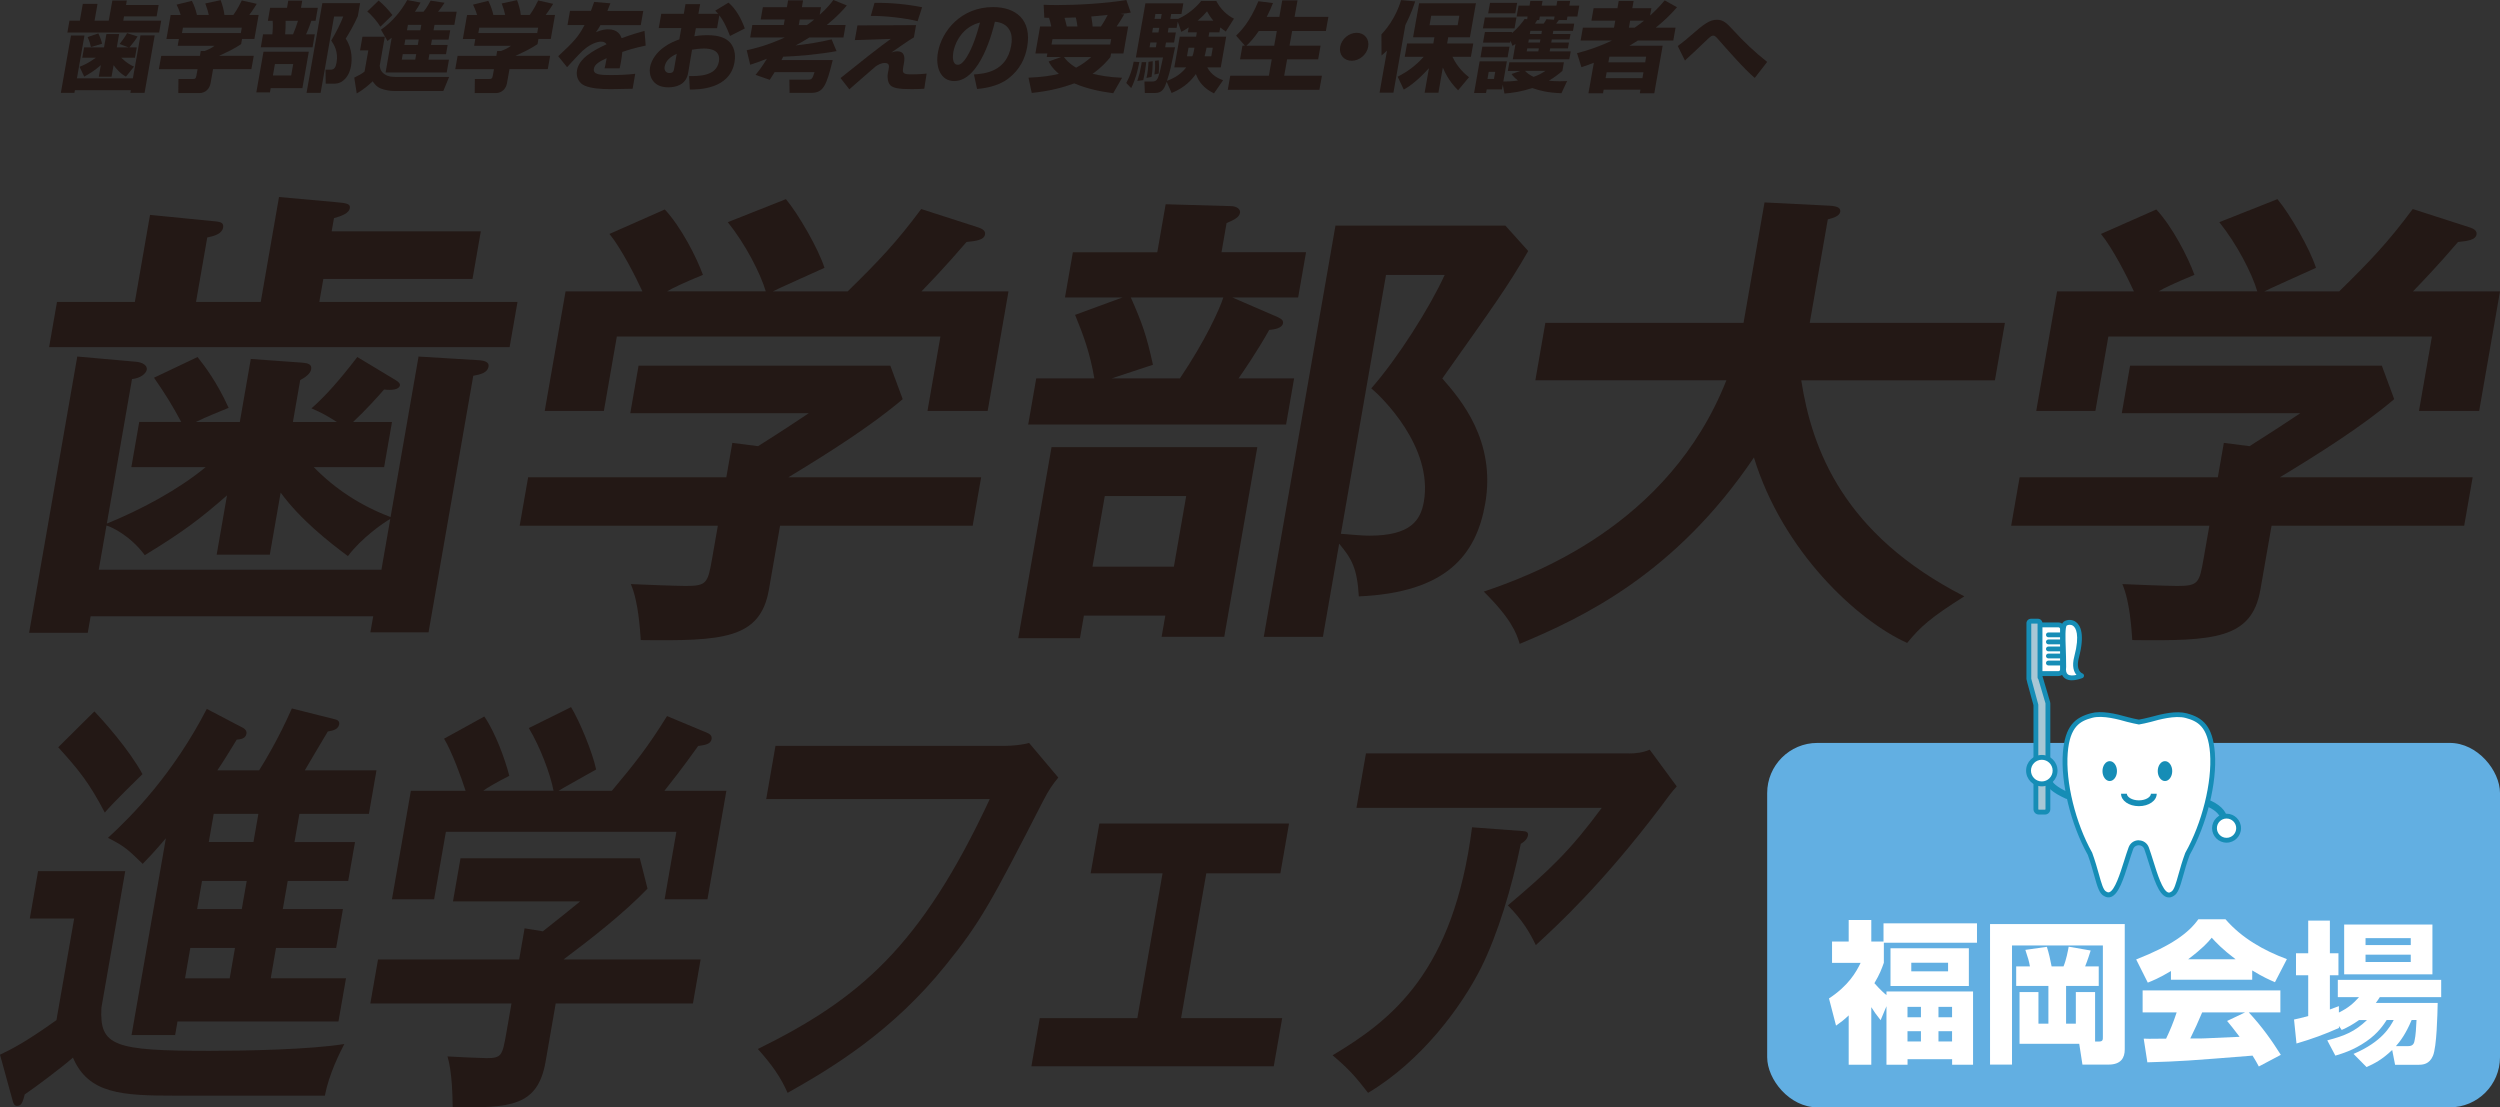 <?xml version="1.0" encoding="UTF-8"?><svg xmlns="http://www.w3.org/2000/svg" viewBox="0 0 507.59 224.83"><rect x="0" y="0" width="507.59" height="224.83" fill="#333333" stroke="none"/><defs><style>.cls-1{fill:#231815;}.cls-1,.cls-2,.cls-3,.cls-4,.cls-5{stroke-width:0px;}.cls-2{fill:#a8c7d5;}.cls-3{fill:#168db6;}.cls-4{fill:#62afe2;}.cls-5{fill:#fff;}</style></defs><g id="_レイヤー_2"><g id="_レイヤー_1-2"><path class="cls-1" d="M63.72,94.85c4.26,4.4,9.52,7.84,15.58,10.13l5.68-32.59,12.49.76c.91.1,1.88.38,1.73,1.24-.23,1.34-1.62,1.62-3.11,1.91l-9.08,52.08h-11.81l.57-3.25H18.4l-.58,3.35H5.91l9.78-56.09,11.83,1.05c1.42.1,2.43.76,2.28,1.62-.13.76-1.22,1.72-3,1.91l-5.11,29.34c7.07-2.87,14.66-6.98,20.07-11.47h-15.09l1.6-9.17h8.52c-1.78-3.34-3.14-5.54-5.52-8.98l8.84-4.2c1.43,1.82,3.94,5.07,6.31,10.32-2.54,1.05-4.3,1.72-6.66,2.87h8.93l2.23-12.8,10.54.76c1.01.1,1.9.29,1.72,1.34-.17.96-1.33,1.72-2.23,2.2l-1.48,8.5h8.93c-1.94-1.24-3.16-1.91-5.16-2.77,2.91-2.58,5.47-5.45,9.31-10.42l7.62,4.59c.65.38,1.1.76,1.03,1.15-.15.86-1.52,1.05-3.23.86-1.04,1.24-3.83,4.3-6.28,6.59h7.9l-1.6,9.17h-14.27ZM97.62,46.98l-1.68,9.65h-30.29l-.82,4.68h40.24l-1.6,9.17H9.97l1.6-9.17h15.81l3.08-17.68,13.52,1.34c.81.1,1.49.29,1.32,1.24-.22,1.24-1.74,1.72-3.22,2.01l-2.28,13.09h13.14l3.71-21.31,11.62,1.05c2.02.19,2.93.29,2.76,1.24s-1.5,1.53-3.22,2.01l-.47,2.67h30.29ZM54.77,112.62h-10.78l2.1-12.04c-5.45,4.78-9,7.45-16.69,12.14-2.91-3.92-6.7-5.73-7.78-6.02l-1.57,8.98h57.39l1.8-10.32c-1.36.76-5.8,3.82-8.6,7.55-4-2.96-9.77-7.55-13.66-12.9l-2.2,12.61h-.01Z"/><path class="cls-1" d="M199.21,96.9l-1.72,9.84h-39.11l-2.27,13c-1.75,10.03-9.41,10.42-26.01,10.22-.15-2.1-.48-7.84-2.02-11.37,1.73.1,9.58.38,11.12.38,4.31,0,4.51-.57,5.38-5.54l1.17-6.69h-40.24l1.72-9.84h40.24l1.22-6.98,5.22.67c3.81-2.39,8.32-5.35,10.3-6.69h-36.24l1.68-9.65h51.12l2.51,6.79c-6.39,5.45-15.16,10.99-23.2,15.86h39.13ZM155.48,59.16c-1.1-3.73-4.17-9.65-7.71-14.05l11.8-4.68c2.55,3.06,6.57,10.03,7.83,13.95-1.23.57-10.02,4.49-10.48,4.78h15.19c6.44-6.31,9.96-10.03,14.93-16.72l11.57,3.73c.58.19,1.54.57,1.39,1.43-.2,1.15-1.88,1.34-3.76,1.53-4.51,5.26-7.51,8.31-9.14,10.03h17.66l-4.23,24.27h-12.22l2.63-15.1h-65.7l-2.63,15.1h-12.01l4.23-24.27h15.6c-1.26-2.77-4.32-8.79-6.69-11.66l11.24-4.97c3.29,3.53,6.43,9.65,7.74,13.28-3.98,1.62-6.34,2.77-7.26,3.34h20.02,0Z"/><path class="cls-1" d="M248.58,129.29h-12.73l.75-4.3h-16.53l-.8,4.59h-12.53l6.76-38.8h41.78l-6.71,38.51h.01ZM265.17,51.23l-1.6,9.17h-13.35l9.26,4.01c.86.38,1.1.77,1.01,1.24-.17.96-1.65,1.24-2.8,1.34-2.39,4.3-5.42,8.7-6.23,9.84h11.29l-1.63,9.37h-52.36l1.63-9.37h11.8c-.86-5.06-2.18-8.7-3.91-12.9l9.65-3.54h-11.7l1.6-9.17h17.14l1.7-9.75,13.28.38c1.03,0,1.95.57,1.82,1.34-.17.96-1.17,1.43-2.73,2.1l-1.03,5.92h17.15v.02ZM224.31,100.72l-2.5,14.33h16.53l2.5-14.33h-16.53ZM229.6,60.4c2.28,5.16,3.18,7.64,4.49,13.66l-8.39,2.77h13.86c5.11-7.55,8.11-14.14,8.82-16.44h-18.79.01ZM310.29,50.94c-4.12,7.17-6.83,10.89-17.45,25.9,3.68,4.21,10.94,12.61,8.71,25.42-1.82,10.42-7.87,18.06-25.66,18.83-.33-5.73-1.44-7.65-3.99-10.7l-3.3,18.92h-12.01l14.56-83.51h34.49l4.64,5.16h.01ZM281.41,55.82l-9.16,52.56c2.33.19,4.45.38,5.78.38,8.42,0,10.4-3.15,11.06-6.88,1.95-11.18-8.69-21.4-10.67-23.03,5.38-6.12,11.9-16.44,14.9-23.03h-11.91,0Z"/><path class="cls-1" d="M311.73,77.22l2.03-11.66h40.24l4.26-24.46,13.33.67c1.52.1,2.18.48,2.04,1.24-.15.86-1.35,1.24-2.52,1.53l-3.67,21.02h39.63l-2.03,11.66h-39.32c2.17,14.05,8.6,31.34,33.11,43.86-6.81,4.3-8.87,6.12-11.61,9.46-10.18-4.59-25.29-18.63-31.11-37.65-15.92,23.6-34.72,32.49-47.56,37.84-.64-2.2-1.77-5.16-7.29-10.61,9.17-3.15,37.49-13.09,49.26-42.91h-38.81.02Z"/><path class="cls-1" d="M502.04,96.9l-1.72,9.84h-39.11l-2.27,13c-1.75,10.03-9.41,10.42-26.01,10.22-.15-2.1-.48-7.84-2.02-11.37,1.73.1,9.58.38,11.12.38,4.31,0,4.51-.57,5.38-5.54l1.17-6.69h-40.24l1.72-9.84h40.24l1.22-6.98,5.22.67c3.8-2.39,8.32-5.35,10.3-6.69h-36.24l1.68-9.65h51.12l2.51,6.79c-6.39,5.45-15.16,10.99-23.2,15.86h39.13ZM458.31,59.16c-1.1-3.73-4.17-9.65-7.71-14.05l11.8-4.68c2.55,3.06,6.57,10.03,7.83,13.95-1.23.57-10.02,4.49-10.48,4.78h15.19c6.44-6.31,9.96-10.03,14.93-16.72l11.57,3.73c.58.19,1.54.57,1.39,1.43-.2,1.15-1.88,1.34-3.76,1.53-4.51,5.26-7.51,8.31-9.14,10.03h17.66l-4.23,24.27h-12.22l2.63-15.1h-65.7l-2.63,15.1h-12.01l4.23-24.27h15.6c-1.26-2.77-4.32-8.79-6.69-11.66l11.24-4.97c3.28,3.53,6.43,9.65,7.74,13.28-3.98,1.62-6.34,2.77-7.26,3.34h20.02Z"/><path class="cls-1" d="M25.43,176.86l-4.84,27.74c-.41,7.8,2.5,8.76,22.02,8.76,7.02,0,20.52-.26,27.3-1.39-.89,1.73-3.11,6.07-3.95,10.49h-30.27c-10.97,0-17.71-.35-20.88-7.72-2.5,2.17-7.71,6.07-9.78,7.46-.42,1.56-.63,2.34-1.58,2.34-.58,0-.77-.61-.9-1.13l-2.55-9.27c2.39-1.13,5.28-2.6,11.46-7.02l3.6-20.63H6.05l1.68-9.62h17.7ZM19.16,144.44c1.67,1.73,7.06,7.72,9.77,12.74-.44.43-5.9,5.72-7.65,7.8-3.18-6.07-5.29-8.67-9.46-13.26l7.34-7.28h0ZM59.8,170.97h12.28l-1.38,7.89h-12.28l-1,5.72h12.21l-1.38,7.89h-12.21l-1.07,6.16h15.28l-1.53,8.76h-32.68l-.48,2.77h-8.85l6.97-39.96c-2.75,3.21-3.46,3.9-4.71,5.2-2.94-2.86-3.62-3.55-7.05-5.29,5.04-4.6,13.24-13,20.07-26.18l7.44,3.9c.26.17.71.52.61,1.13-.14.78-.71,1.13-1.97,1.21-1.43,2.34-2.76,4.51-3.94,6.24h8.48c1-1.56,3.99-6.5,6.65-12.57l8.62,2.17c.5.09,1.11.35.99,1.04-.18,1.04-1.25,1.3-2.31,1.47-.71,1.13-3.94,6.67-4.67,7.89h14.55l-1.54,8.84h-14.11l-1,5.72h0ZM47.71,192.47h-9.07l-1.07,6.16h9.07l1.07-6.16ZM50.09,178.86h-9.07l-1,5.72h9.07l1-5.72ZM52.46,165.24h-9.07l-1,5.72h9.07l1-5.72Z"/><path class="cls-1" d="M142.25,194.81l-1.56,8.93h-27.86l-2.05,11.79c-1.59,9.1-7.06,9.45-18.87,9.28-.03-1.91-.08-7.11-1.05-10.32,1.23.09,6.81.35,7.91.35,3.07,0,3.23-.52,4.02-5.03l1.06-6.07h-28.66l1.56-8.93h28.66l1.1-6.33,3.7.61c2.79-2.17,6.11-4.86,7.57-6.07h-25.81l1.53-8.76h36.41l1.56,6.16c-4.74,4.94-11.17,9.97-17.06,14.39h27.86-.02ZM112.39,160.56c-.65-3.38-2.64-8.76-5.02-12.74l8.57-4.25c1.71,2.77,4.34,9.1,5.1,12.66-.89.52-7.29,4.07-7.63,4.33h10.82c4.8-5.72,7.44-9.1,11.2-15.17l8.11,3.38c.41.17,1.08.52.94,1.3-.18,1.04-1.38,1.21-2.73,1.39-3.39,4.77-5.63,7.54-6.85,9.1h12.58l-3.84,22.02h-8.7l2.39-13.7h-46.8l-2.39,13.7h-8.56l3.84-22.02h11.11c-.8-2.51-2.78-7.98-4.37-10.58l8.17-4.51c2.22,3.21,4.25,8.76,5.07,12.05-2.89,1.47-4.61,2.51-5.28,3.03h14.27Z"/><path class="cls-1" d="M203.85,151.44c1.44,0,3.64-.17,5.09-.6l5.93,7.03c-1.19,1.46-1.86,2.4-3.06,4.71-10.63,20.74-12.76,24.69-19.76,33.34-10.8,13.46-23,20.83-32.14,25.97-1.34-3.09-3.19-5.74-6.04-8.91,20.56-10.12,33.11-20.74,47.09-50.74h-45.39l1.88-10.8h46.4Z"/><polygon class="cls-1" points="239.8 206.72 260.33 206.72 258.62 216.49 209.41 216.49 211.11 206.72 230.92 206.72 236.04 177.32 221.44 177.32 223.21 167.21 261.72 167.21 259.96 177.32 244.92 177.32 239.8 206.72"/><path class="cls-1" d="M309.23,168.75c.51,0,1.13.17,1.01.86-.16.94-1.14,1.54-1.46,1.71-1.84,8.91-4.63,18.26-8.08,25.2-3.98,7.89-12.03,18.86-22.93,25.37-2.65-3.43-3.99-4.89-7.2-7.63,12.03-7.2,24.56-16.89,28.31-46.29l10.35.77h0ZM330.77,152.98c1.3,0,2.85-.17,4.18-.77l5.49,7.46c-1.08,1.2-1.45,1.71-3.35,4.28-11.74,15.51-20.87,23.91-25.26,27.94-1.17-2.4-2.6-4.97-5.68-8.06,8.64-7.29,12.73-11.23,19.06-19.8h-49.8l1.93-11.06h53.43Z"/><path class="cls-1" d="M12.35,18.86l2.06-11.65h2.74l-1.53,8.69h11.36l1.54-8.71h2.89l-2.06,11.67h-2.88l.1-.55h-11.36l-.1.55h-2.76ZM16.82.78h2.98l-.6,3.42h2.88L22.81.11h2.94l-.16.91h6.62l-.41,2.31h-6.62l-.15.87h7.7l-.42,2.41H13.68l.42-2.41h2.11l.6-3.42h0ZM26.11,9.63l-1.83-.69c.53-.67,1.16-1.52,1.52-2.21l2.13.67c-.36.61-.78,1.2-1.66,2.23h1.5l-.37,2.09h-2.8c1.29,1.22,2.09,1.58,2.61,1.8l-1.64,2.04c-.49-.28-1.33-.75-2.51-2.33l-.41,2.35h-2.59l.41-2.35c-1.17,1.03-2.1,1.62-3.37,2.33l-.95-2c.53-.2,1.76-.69,3.31-1.84h-2.76l.37-2.09h4.05l.48-2.71h2.59l-.48,2.71h2.43-.03ZM19.97,6.79c.46.95.65,1.6.76,2.09l-2.27.67c-.13-.53-.24-1.09-.67-2.02l2.19-.75h0Z"/><path class="cls-1" d="M36.68,3.03c-.3-1.01-.63-1.68-.82-2.09l3.1-.77c.51,1.01.84,1.98,1.02,2.86h2.41c-.2-.89-.29-1.15-.71-2.33L44.8.03c.34.87.7,2.19.76,3h1.82c.83-1.11,1.52-2.55,1.71-2.94l3.04.69c-.11.18-.81,1.34-1.52,2.25h1.9l-.86,4.88h-2.51l-.18,1.05c-1.27.83-2.13,1.3-4.49,2.37h7.05l-.48,2.71h-7.78l-.5,2.82c-.21,1.21-1.09,2.04-2.29,2.04h-4.27l.03-2.86h2.84c.51,0,.7-.04.82-.75l.22-1.24h-7.86l.48-2.71h7.86l.17-.99h.79c.74-.28,1.4-.57,2-1.05h-7.47l.24-1.38h-2.53l.86-4.88h2.03,0ZM49.09,5.62h-11.95l-.19,1.09h11.95l.19-1.09Z"/><path class="cls-1" d="M62.7,10.5l-1.3,7.39h-6.44l-.15.87h-2.77l1.46-8.26h9.2ZM54.85,1.59h3.42l.26-1.46h2.84l-.26,1.46h3.42l-.46,2.63h-.85c-.2.59-.63,1.8-1.08,2.75h1.78l-.46,2.63h-10.51l.46-2.63h1.88c.1-.77.15-1.98.07-2.75h-.97s.46-2.63.46-2.63ZM55.82,13.01l-.41,2.31h3.71l.41-2.31h-3.71ZM57.99,4.22c0,1.18,0,1.68-.09,2.75h1.6c.39-.89.84-2.19,1-2.75h-2.51ZM73.12.62l-.47,2.67c-.73,1.7-1.97,3.79-2.46,4.56,1.42,2.11,1.27,4.43,1.08,5.55-.21,1.2-.7,2.29-1.64,3-.74.59-1.49.59-1.94.59h-1.56l-.03-2.84h.99c.75,0,1.06-.41,1.24-1.42.4-2.25-.53-3.71-1.08-4.5.77-1.22,2.01-3.65,2.44-4.88h-1.86l-2.73,15.51h-2.86l3.21-18.23h7.68,0Z"/><path class="cls-1" d="M73.61,7.46h4.52l-1.03,5.85c.04.45.11,1.19,1.01,1.78.81.53,1.64.53,2.53.53h10.55l-1.18,2.86h-9.94c-.97,0-1.94-.22-2.59-.45-1.01-.34-1.51-1.09-1.81-1.52-.93.89-2.01,1.76-3.24,2.47l-.5-3.22c.99-.47,1.46-.75,2.09-1.23l.76-4.29h-1.68l.49-2.79h.02ZM76.88.11c1.05.87,1.96,1.88,2.8,2.94l-2.45,2.37c-.52-.87-1.72-2.35-2.66-3.08,0,0,2.31-2.23,2.31-2.23ZM79.53,7.66c-.3.24-.41.34-.85.67l-1.33-2.31c2.25-1.54,4.03-3.68,5.34-6.01l2.7.51c-.38.71-.66,1.15-1.14,1.86h1.74c.63-.75,1.15-1.7,1.44-2.25l2.83.43c-.49.75-.76,1.17-1.31,1.82h3.77l-.47,2.67h-4.03l-.19,1.09h3.38l-.33,1.9h-3.38l-.19,1.09h3.38l-.33,1.88h-3.38l-.19,1.11h4.17l-.46,2.59h-12.41l1.24-7.03v-.02ZM81.77,10.99l-.19,1.11h2.73l.19-1.11h-2.73ZM82.29,8.03l-.19,1.09h2.73l.19-1.09h-2.73ZM82.82,5.05l-.19,1.09h2.72l.19-1.09h-2.73.01Z"/><path class="cls-1" d="M96.86,3.03c-.3-1.01-.63-1.68-.82-2.09l3.1-.77c.51,1.01.84,1.98,1.02,2.86h2.41c-.2-.89-.29-1.15-.71-2.33l3.12-.67c.34.87.7,2.19.76,3h1.82c.83-1.11,1.52-2.55,1.71-2.94l3.04.69c-.11.18-.81,1.34-1.52,2.25h1.9l-.86,4.88h-2.51l-.18,1.05c-1.27.83-2.13,1.3-4.49,2.37h7.05l-.48,2.71h-7.78l-.5,2.82c-.21,1.21-1.09,2.04-2.29,2.04h-4.27l.03-2.86h2.84c.51,0,.7-.04.82-.75l.22-1.24h-7.86l.48-2.71h7.86l.17-.99h.79c.74-.28,1.4-.57,2-1.05h-7.47l.24-1.38h-2.53l.86-4.88h2.03,0ZM109.26,5.62h-11.95l-.19,1.09h11.95l.19-1.09Z"/><path class="cls-1" d="M123.93.68c-.3.79-.4,1.05-.61,1.54h7.29l-.51,2.88h-8.18c-.32.55-.48.83-.93,1.44,1.24-.55,2.16-.59,2.46-.59,2.05,0,2.55,1.25,2.76,1.8,2.18-.79,3.51-1.17,4.65-1.48l.24,2.98c-2.36.51-3.6.91-4.75,1.3-.07.73-.18,1.48-.31,2.21-.08.47-.16.79-.23,1.11h-3.06c.13-.53.2-.81.42-2.06-1.46.67-2.43,1.23-2.59,2.13-.22,1.22,1.29,1.3,3.37,1.3,1.66,0,3.35-.06,5.02-.26l-.52,3.04c-.93.02-3.84.08-4.5.08-2.02,0-3.88-.16-5.14-.67-1.05-.41-1.94-1.54-1.66-3.16.43-2.45,3.23-3.99,6.01-5.29-.18-.22-.42-.53-1.13-.53-.77,0-2.06.48-3.24,1.44-.39.32-.62.49-1.38,1.3-.38.37-1.93,2.09-2.27,2.45l-1.8-2.23c3.14-2.92,4.12-3.97,5.34-6.32h-3.46l.51-2.88h4.25c.23-.61.34-.89.66-1.82l3.27.28h.02Z"/><path class="cls-1" d="M147.91.54c1.41,1.17,2.58,3.16,3.31,5.24l-3,1.52c-.88-2.27-1.48-3.28-2.17-4.19l-.46,2.61h-4.3l-.31,1.64c.49-.08,1.32-.22,2.59-.22,2.65,0,3.87.67,4.62,1.46,1.24,1.34,1.09,3.22.94,4.05-.97,5.51-7.36,5.53-9.07,5.53l-.15-2.73c2.06,0,5.53,0,6.05-2.93.41-2.33-1.66-2.67-3.04-2.67-.85,0-1.78.14-2.41.24l-.79,4.72c-.42,2.51-2.63,2.92-4.05,2.92-3.28,0-3.96-2.51-3.7-4.03.29-1.64,1.42-3.12,2.88-4.15,1.11-.81,2.09-1.19,3.08-1.56l.4-2.29h-4.58l.51-2.9h4.58l.34-1.96h2.98l-.36,1.96h4.01c-.23-.26-.31-.36-.6-.63l2.7-1.64h0ZM137.4,10.94c-1.22.53-2.23,1.34-2.45,2.57-.18,1.01.5,1.32.97,1.32.79,0,.88-.47.94-.85,0,0,.54-3.04.54-3.04Z"/><path class="cls-1" d="M153.4,15.2c.48-.57,1.31-1.6,2.32-3.28-1.19.47-1.93.75-3.4,1.23l-.71-2.95c1.87-.41,4.35-1.05,7.73-2.59h-7.03l.44-2.53h6.38l.2-1.13h-4.88l.44-2.49h4.88l.24-1.38h3.04l-.24,1.38h3.89l-.27,1.54c1.57-1.42,2.24-2.29,2.78-3l2.73,1.11c-.67.79-1.82,2.13-4.08,3.97h3.83l-.44,2.53h-6.92c-1.07.67-1.9,1.15-2.79,1.62,2.44-.28,4.88-.65,7.31-1.24l1,2.39c-3.56.67-8.33,1.07-10.83,1.13-.15.32-.21.39-.36.69h10.41c-1.29,5.29-1.9,6.66-4.43,6.66h-4.33l-.04-2.69h3.85c.75,0,.83-.24,1.26-1.52h-8.1c-.31.51-.47.75-.99,1.56l-2.9-1.01h0ZM162.38,3.96l-.2,1.13h1.64c.5-.34.86-.59,1.5-1.13,0,0-2.94,0-2.94,0Z"/><path class="cls-1" d="M185.99,5.13l-.43,2.45c-.94.51-4.46,3-4.57,3.08.67-.22.89-.24,1.15-.24,1.6,0,1.6,1.26,1.38,2.47l-.12.67c-.18,1.05-.25,1.54,1.45,1.54s2.65-.1,3.29-.16l-.48,3.08c-.76.04-1.41.08-2.56.08-2.67,0-4.11-.2-4.58-1.13-.15-.28-.42-1.07-.26-2.02l.16-.89c.1-.55.22-1.27-.74-1.27-.81,0-1.41.38-1.88.69-.53.41-5.25,4.58-5.35,4.66l-1.79-2.29c.89-.69,1.35-1.07,5.56-4.43,2.11-1.66,3.52-2.71,4.65-3.52l-7.31.24.53-2.98,11.92-.06-.02.03ZM186.31,4.3c-2.54-.63-6.64-1.11-9.51-1.07l.76-2.65c3.3-.04,6.53.26,9.66.89l-.91,2.82h0Z"/><path class="cls-1" d="M197.73,15.12c2.16-.16,6.63-.51,7.57-5.83.33-1.9-.1-2.8-.37-3.26-.63-1.03-1.61-1.5-2.93-1.62-.4,1.74-2.97,12.05-8.27,12.05-2.67,0-3.85-2.71-3.3-5.81.77-4.36,4.69-9.21,11.2-9.21,4.54,0,7.92,2.49,6.92,8.12-.4,2.25-1.46,4.58-3.81,6.38-2.22,1.72-5.3,2.03-6.36,2.13l-.64-2.96h-.01ZM196.35,5.84c-1.54,1.22-2.49,3.04-2.8,4.78-.13.75-.23,2.53.9,2.53.63,0,1.16-.53,1.79-1.5.65-1.01,1.72-3.14,2.73-7.07-.6.16-1.53.41-2.61,1.26"/><path class="cls-1" d="M213.45,5.38c-.22-1.09-.35-1.4-.46-1.74l.08-.02c-.45,0-.79,0-1.04-.02l-.13-2.63c.59.02,1.43.06,2.64.06C218.73,1.03,224.47.71,228.69,0l.89,2.55c-.72.14-.9.16-2.1.28l.77.1c-.76,1.28-.96,1.62-1.54,2.45h2.35l-.96,5.47h-2.51l-.13.73c-.73.89-1.71,2.05-3.62,3.4,1.61.37,3.26.69,5.98.81l-1.8,3.14c-2.76-.36-5.44-.95-7.9-2-2.41.87-4.96,1.56-8.64,1.94l-.66-3.1c2.74-.1,4.45-.38,6.16-.77-1.34-1.16-1.74-1.9-2.07-2.51l2.53-.91h-2.92l.13-.73h-2.43l.96-5.47h2.27,0ZM225.6,7.95h-11.91l-.19,1.09h11.91s.19-1.09.19-1.09ZM216.03,11.59c.4.53,1.01,1.3,2.46,2.15,1.2-.63,1.99-1.22,3.07-2.15h-5.53ZM218.76,5.38c-.09-.61-.17-1.28-.35-1.84-.99.04-1.47.04-2.27.08.15.49.34,1.22.46,1.76h2.16ZM223.52,5.38c.63-.89,1.11-1.82,1.38-2.35l-3.33.32c.24,1.44.25,1.7.27,2.04h1.68Z"/><path class="cls-1" d="M231.33,12.61c-.35,1.78-.79,3.58-1.66,5.27l-1-1.03c.78-1.38,1.23-2.84,1.51-4.33l1.15.08h0ZM247.55,6.57h-2.02l-.15.87h3.58l-1.1,6.24h-2.75c.9,1.62,2.23,2.25,3.22,2.61l-1.85,2.67c-2.12-1.07-3.1-2.35-3.67-3.93-.89,1.22-2.25,2.76-4.93,3.85l-1-2.27c-.43,1.19-.81,2.27-2.33,2.27h-2.11l-.08-2.33h1.56c.91,0,1.14-.41,1.52-1.78.15-.49.59-2.67.69-3.1h-5.51l1.94-11h7.7l-.38,2.17h-2.09l-.17.99h1.58c1.8-.81,3.43-2.08,4.69-3.64h3.06c.8,1.6,2.17,2.92,3.59,3.6l-1.66,2.61c-.5-.33-.72-.51-1.12-.83l-.18,1.01h-.03ZM232.73,12.61c-.03.3-.24,1.78-.25,1.88,0,.02-.31,1.56-.35,1.78l-1.21.16c.34-1.03.6-2.07.78-3.1.05-.26.06-.45.11-.71h.93,0ZM234.05,12.42c0,.59-.04,2.04-.25,3.2l-1.02.2c.24-.89.38-2.51.4-3.26l.87-.14h0ZM233.57,8.62l-.17.97h1.28l.17-.97h-1.28ZM234.09,5.66l-.16.93h1.28l.16-.93h-1.28ZM235.26,12.24c.07.63.1,1.58,0,2.69l-.88.2c.17-1.2.17-1.64.13-2.78l.75-.1h0ZM234.59,2.84l-.17.99h1.28l.17-.99h-1.28ZM243.01,6.57h-1.84l.18-1.01c-.54.37-.85.55-1.5.91l-.72-2.09-.23,1.28h-1.64l-.16.93h1.64l-.36,2.04h-1.64l-.17.97h2.01c-.88,4.21-.95,4.64-1.64,6.81.83-.32,2.49-.93,3.92-2.73h-2.43l1.1-6.24h3.32l.15-.87h0ZM242.52,9.69h-1.21l-.31,1.74h1.09c.11-.28.23-.63.31-1.09l.12-.65h0ZM246.35,4.2c-.57-.69-.88-1.17-1.28-1.9-.47.55-.89,1.03-1.91,1.9h3.2,0ZM244.87,10.15c-.09.53-.2.91-.3,1.28h1.36l.31-1.74h-1.28l-.08.45h0Z"/><path class="cls-1" d="M252.77,9.28l-1.8-2.04c.91-.89,2.72-2.65,4.53-6.99l2.96.37c-.35.87-.66,1.62-1.26,2.8h2.55l.59-3.34h3.1l-.59,3.34h6.86l-.51,2.87h-6.85l-.53,2.98h6.3l-.49,2.78h-6.3l-.59,3.32h7.66l-.51,2.86h-18.61l.51-2.86h7.84l.58-3.32h-6.44l.49-2.78h.51ZM258.71,9.28l.53-2.98h-3.67c-.98,1.44-1.77,2.29-2.5,2.98h5.65-.01Z"/><path class="cls-1" d="M274.44,12.34c-1.58,0-2.62-1.26-2.34-2.84s1.77-2.84,3.35-2.84,2.62,1.26,2.34,2.84-1.77,2.84-3.35,2.84"/><path class="cls-1" d="M281.6,10.28c-.38.37-.55.53-1.1.99l-.02-4.29c.59-.65,1.51-1.64,2.53-3.48.88-1.62,1.24-2.77,1.46-3.48l2.86.26c-.3.91-.81,2.47-1.99,4.82l-2.42,13.71h-2.82l1.51-8.53h0ZM283.78,15.58c2.07-1.11,3.51-2.1,5.28-4.05h-3.85l.48-2.71h5.33l.22-1.26h-4.33l1.22-6.9h11.54l-1.22,6.9h-4.41l-.22,1.26h5.31l-.48,2.71h-3.75c1.07,2.21,2.42,3.4,3.36,4.15l-2.21,2.65c-.6-.61-2.05-2.05-3.1-4.62l-.9,5.12h-2.8l.88-4.98c-2.71,2.96-4.34,3.89-5.11,4.34l-1.24-2.61h0ZM290.59,3.19l-.34,1.92h5.71l.34-1.92s-5.71,0-5.71,0Z"/><path class="cls-1" d="M305.13,17.14l-.18,1.01h-3.1l-.13.73h-2.43l1.13-6.42h5.53l-.72,4.09c.77,0,1.5,0,2.98-.2-.78-.61-1.01-.91-1.31-1.32l1.81-.63h-2.57l.31-1.76h11.08l-.31,1.76c-.86.73-1.52,1.24-2.74,1.98.44.06,1.11.12,2.17.12.61,0,1.03-.02,1.53-.04l-1.15,2.47c-2.75-.1-4.43-.53-5.92-1.05-2.3.75-4.06.99-5.65,1.11l-.35-1.84h.02ZM300.97,9.47h5.51l-.38,2.17h-5.51l.38-2.17ZM301.48,3.55h6.42l-.39,2.21h-6.42l.39-2.21ZM310.07,3.88l.09-.53h-2.23l.39-2.21h2.23l.17-.95h2.47l-.17.95h3l.17-.95h2.61l-.17.95h2.02l-.39,2.21h-2.01l-.13.73h-1.62c-.18.24-.36.5-.54.71h3.67l-.26,1.48h-3.99l-.11.63h3.6l-.2,1.11h-3.6l-.11.63h3.6l-.21,1.19h-3.6l-.11.61h4.27l-.28,1.6h-11.48l.55-3.12c-.14.1-.25.16-.6.4l-.41-1.05-.07.38h-5.51l.38-2.15h5.51l-.04.22c1.38-1.13,2.2-2.31,2.6-2.86l.51.04v-.02ZM302.26,14.59l-.25,1.44h1.32l.25-1.44h-1.32ZM302.53.58h5.51l-.38,2.13h-5.51s.38-2.13.38-2.13ZM309.64,14.39c.31.34.77.77,1.74,1.22,1.08-.39,1.63-.73,2.41-1.22h-4.15ZM310.09,9.83l-.11.61h2.35l.11-.61h-2.35ZM310.41,8.01l-.11.63h2.35l.11-.63h-2.35ZM310.72,6.27l-.11.63h2.35l.11-.63h-2.35ZM313.43,4.79c.21-.3.38-.57.55-.89l1.54.1.12-.65h-3l-.13.73h-.41c-.17.3-.23.38-.44.71h1.78,0Z"/><path class="cls-1" d="M320.17,10.8c1.9-.49,4.14-1.17,7.13-2.57h-6.38l.46-2.61h6.32l.25-1.42h-4.84l.45-2.53h4.84l.26-1.48h3.02l-.26,1.48h3.87l-.26,1.48c1.43-1.28,2.26-2.25,2.96-3.08l2.5,1.4c-1.01,1.15-2.23,2.47-4.32,4.15h4.03l-.46,2.61h-7.19c-.67.43-1.29.81-1.71,1.05h6.74l-1.7,9.66h-2.94l.13-.73h-7.47l-.13.73h-2.96l1.1-6.2c-.81.32-1.29.5-2.53.89l-.88-2.82h-.03ZM326.21,14.67l-.21,1.19h7.47l.21-1.19h-7.47ZM326.76,11.51l-.2,1.15h7.47l.2-1.15h-7.47ZM330.98,4.2l-.25,1.42h1.16c.83-.57,1.31-.95,1.91-1.42h-2.82Z"/><path class="cls-1" d="M356.27,15.81c-1.95-1.58-5.96-6.18-7.23-7.62-.75-.91-.94-.95-1.21-.95s-.4,0-1.54,1.11c-1.88,1.8-2.07,1.98-3.84,3.61-.1.12-.29.28-.34.34l-1.47-2.96c.5-.36,1.23-.89,2.65-2.13,2.66-2.33,3.82-3.2,5.32-3.2,1.28,0,1.99.69,3.27,2.08,2.12,2.33,4.42,4.52,6.92,6.48l-2.53,3.26v-.02Z"/></g></g><g id="_レイヤー_1"><rect class="cls-4" x="358.8" y="150.84" width="148.79" height="73.99" rx="10.19" ry="10.19"/><path class="cls-5" d="M381.83,207.13c-.87-1.08-1.3-1.71-1.89-2.64v11.69h-4.59v-10.02c-.99.96-1.61,1.4-2.57,2.08l-1.43-5.52c4-2.63,5.52-5.36,6.42-7.22h-5.8v-4.34h3.38v-4.37h4.59v4.37h2.48v-3.69h18.98v3.94h-18.91v4.06c-.46,1.3-.84,2.33-1.92,4.15,1.27,1.43,1.95,2.02,2.45,2.42v-.74h17.58v14.88h-4.25v-1.12h-9.05v1.12h-4.28v-11.88l-1.18,2.82ZM399.75,192.53v7.66h-15.91v-7.66h15.91ZM387.29,204.43v2.11h2.73v-2.11h-2.73ZM387.29,209.37v2.08h2.73v-2.08h-2.73ZM388.06,195.47v1.74h7.47v-1.74h-7.47ZM393.58,204.43v2.11h2.76v-2.11h-2.76ZM393.58,209.37v2.08h2.76v-2.08h-2.76Z"/><path class="cls-5" d="M425.37,211.47h.78c.81,0,.81-.37.81-.93v-18.57h-18.45v24.18h-4.46v-28.53h27.35v25.46c0,1.67-.74,3.07-3.29,3.07h-5.3l-.65-4.22h-12.12v-10.51h3.84v6.42h2.02v-7.66h-6.54v-3.97h2.79c-.22-1.18-.34-1.55-.93-3.35l4.37-.62c.47,1.52.62,2.29.96,3.97h2.42c.56-1.33.9-3.16,1.05-4l4.46.78c-.12.43-.62,1.98-1.12,3.22h2.76v3.97h-6.63v7.66h1.98v-6.42h3.91v10.05Z"/><path class="cls-5" d="M440.79,197.15c-2.42,1.46-3.78,1.98-4.71,2.36l-2.36-4.71c7.19-2.82,10.63-5.36,12.62-8.15h5.52c3.29,3.81,7.75,6.33,12.46,8.09l-2.42,4.68c-1.08-.46-2.42-1.05-4.62-2.39v1.89h-16.5v-1.77ZM458.62,216.53c-.4-.78-.68-1.24-1.27-2.2-13.24,1.05-14.33,1.15-21.36,1.36l-.74-4.81c.62.03.84.03,1.08.03.5,0,2.92-.03,3.47-.03.78-1.64,1.49-3.32,2.14-5.33h-6.91v-4.46h27.97v4.46h-6.42c2.7,2.91,4.65,5.67,6.51,8.62l-4.46,2.36ZM453.9,194.76c-2.7-2.05-3.91-3.35-4.84-4.37-.78.96-1.83,2.14-4.78,4.37h9.61ZM455.83,205.55h-8.71c-.87,2.05-1.49,3.44-2.42,5.3,2.23,0,2.48,0,3.04-.03,1.09-.06,5.98-.28,6.98-.31-1.24-1.64-1.8-2.33-2.54-3.22l3.66-1.74Z"/><path class="cls-5" d="M478.99,207.1c-1.37.96-2.29,1.46-3.54,2.02l-.56-.81v.4c-2.82,1.27-5.55,2.26-8.62,3.16l-.5-4.87c.93-.19,1.3-.28,2.88-.71v-8.28h-2.48v-4.46h2.48v-6.63h4.4v6.63h1.74v4.46h-1.74v6.95c.62-.22.87-.31,1.83-.68v1.3c1.95-.96,2.95-1.86,4.09-3.13h-4.31v-3.5h20.99v3.5h-12.46c-.34.53-.43.68-.81,1.18h12.56c-.06,2.45-.19,8.87-.96,10.73-.74,1.71-1.98,1.83-3.01,1.83h-4.68l-.59-3.01c-2.01,1.95-3.72,2.82-5.21,3.47l-2.64-2.67c5.83-2.48,7.44-5.55,8.16-6.88h-1.43c-.53.81-1.67,2.64-4.09,4.31-2.67,1.86-5.08,2.54-6.33,2.92l-1.64-3.1c3.57-.93,5.58-1.77,8.06-4.12h-1.61ZM475.95,187.72h17.92v10.11h-17.92v-10.11ZM480.29,190.48v1.4h9.18v-1.4h-9.18ZM480.29,193.83v1.49h9.18v-1.49h-9.18ZM488.97,212.4c1.05,0,1.21-.68,1.3-1.27.19-.77.31-2.6.37-4.03h-.99c-1.21,2.85-2.29,4.28-3.19,5.3h2.51Z"/><path class="cls-5" d="M449.21,152.91c-.42-5.55-2.56-6.86-5.32-7.61-2.13-.57-5.12.18-7.32.8-.73.2-1.84.42-2.28.5-.44-.08-1.56-.3-2.28-.51-2.21-.63-5.19-1.39-7.32-.82-2.77.74-4.91,2.04-5.34,7.59-.51,6.48,1.88,14.91,5.02,20.49,1.59,4.34,1.84,7.53,3.07,8.12,2.37,1.54,3.79-5.3,5.23-9.25.54-1.48,2.64-1.48,3.18,0,1.43,3.96,2.82,10.8,5.2,9.27,1.24-.58,1.49-3.77,3.1-8.11,3.15-5.57,5.57-13.99,5.08-20.48Z"/><path class="cls-3" d="M440.36,182.21c-.2,0-.38-.04-.52-.09-1.58-.57-2.55-3.7-3.59-7.02-.3-.97-.59-1.89-.88-2.7-.21-.58-.72-.79-1.13-.79h0c-.41,0-.91.21-1.13.79-.29.81-.58,1.73-.89,2.7-1.05,3.31-2.03,6.44-3.61,7.01-.33.12-.84.18-1.43-.19-.95-.48-1.35-1.92-1.96-4.09-.33-1.18-.74-2.65-1.32-4.25-3.46-6.17-5.53-14.69-5.06-20.74.44-5.53,2.51-7.17,5.71-8.03,2.12-.57,4.9.06,7.58.82.66.19,1.66.39,2.15.48.48-.09,1.49-.29,2.15-.47,2.69-.75,5.46-1.37,7.59-.8,3.2.86,5.26,2.51,5.68,8.04.46,6.05-1.65,14.56-5.12,20.72-.59,1.59-1,3.06-1.33,4.25-.61,2.17-1.02,3.61-1.97,4.09-.34.21-.65.28-.91.28ZM434.24,170.62h0c.93,0,1.73.57,2.05,1.44.3.83.59,1.76.9,2.74.83,2.67,1.87,5.98,2.99,6.39.13.05.31.08.59-.11l.06-.03c.57-.27.97-1.68,1.47-3.48.34-1.21.76-2.71,1.37-4.36l.03-.07c3.4-6.01,5.46-14.32,5.02-20.2-.42-5.49-2.58-6.53-4.96-7.17-2.15-.58-5.47.35-7.06.8-.74.21-1.88.43-2.33.51l-.09.02-.09-.02c-.45-.09-1.58-.31-2.33-.52-1.59-.45-4.91-1.4-7.06-.82-2.38.63-4.55,1.66-4.98,7.15-.46,5.88,1.57,14.19,4.95,20.21l.03.07c.6,1.65,1.02,3.15,1.36,4.36.5,1.79.89,3.21,1.46,3.48l.06.03c.28.18.46.15.59.11,1.12-.4,2.17-3.72,3.01-6.38.31-.98.6-1.91.91-2.74.32-.87,1.12-1.43,2.05-1.43Z"/><ellipse class="cls-3" cx="428.35" cy="156.56" rx="1.47" ry="2.02"/><ellipse class="cls-3" cx="439.57" cy="156.56" rx="1.47" ry="2.02"/><path class="cls-3" d="M434.27,163.68c-2.03,0-3.62-1.11-3.62-2.52h1.18c0,.63,1,1.34,2.44,1.34s2.44-.71,2.44-1.34h1.18c0,1.41-1.59,2.52-3.62,2.52Z"/><path class="cls-3" d="M451.52,167c-.38,0-.69-.31-.69-.69,0-.65-.79-1.71-2.54-2.5-.35-.16-.5-.57-.34-.91s.57-.5.91-.34c2.47,1.12,3.35,2.67,3.35,3.75,0,.38-.31.69-.69.69Z"/><path class="cls-3" d="M419.71,162.22c-.1,0-.19-.02-.28-.06-2.71-1.23-4.08-2.43-4.08-3.57,0-.38.31-.69.69-.69s.69.31.69.69c0,.21.6,1.1,3.27,2.31.35.16.5.57.34.91-.12.25-.37.4-.63.4Z"/><circle class="cls-5" cx="452.07" cy="168.15" r="2.45"/><path class="cls-3" d="M452.07,171.09c-1.62,0-2.94-1.32-2.94-2.94s1.32-2.94,2.94-2.94,2.94,1.32,2.94,2.94-1.32,2.94-2.94,2.94ZM452.07,166.19c-1.08,0-1.96.88-1.96,1.96s.88,1.96,1.96,1.96,1.96-.88,1.96-1.96-.88-1.96-1.96-1.96Z"/><rect class="cls-5" x="410.66" y="128.66" width="9.89" height="6.32" rx=".83" ry=".83" transform="translate(547.42 -283.78) rotate(90)"/><path class="cls-3" d="M417.93,137.26h-4.65c-.73,0-1.33-.6-1.33-1.33v-8.22c0-.73.6-1.33,1.33-1.33h4.65c.73,0,1.33.6,1.33,1.33v8.22c0,.73-.6,1.33-1.33,1.33ZM413.28,127.37c-.19,0-.34.15-.34.34v8.22c0,.19.15.34.34.34h4.65c.19,0,.34-.15.34-.34v-8.22c0-.19-.15-.34-.34-.34h-4.65Z"/><path class="cls-2" d="M415.8,164.3v-21.42c0-.07-.02-.2-.02-.2l-1.52-5.14-.07.02v-11.02c0-.23-.19-.42-.42-.42h-1.43c-.23,0-.42.19-.42.42v11.32c0,.13,1.43,5.26,1.43,5.26v21.17c0,.33.26.59.59.59h1.26c.33,0,.59-.26.59-.59Z"/><path class="cls-3" d="M415.21,165.38h-1.26c-.6,0-1.08-.49-1.08-1.08v-21.11c-1.43-5.14-1.43-5.25-1.43-5.33v-11.32c0-.5.41-.91.91-.91h1.43c.5,0,.91.41.91.91v10.75s.03.07.04.11l1.52,5.14s0,.04.01.06c0,.05.03.18.03.28v21.42c0,.6-.49,1.08-1.08,1.08ZM412.42,137.81c.09.4.9,3.35,1.41,5.18.01.04.02.09.02.13v21.17c0,.05.04.1.1.1h1.26c.05,0,.1-.04.1-.1v-21.42s0-.06-.01-.09l-1.44-4.87c-.1-.09-.16-.22-.16-.36v-10.94h-1.28v11.2ZM412.42,137.84h0s0,0,0,0Z"/><path class="cls-3" d="M418.36,129.39h-2.46c-.27,0-.49-.22-.49-.49s.22-.49.49-.49h2.46c.27,0,.49.22.49.49s-.22.49-.49.49Z"/><path class="cls-3" d="M418.36,130.82h-2.46c-.27,0-.49-.22-.49-.49s.22-.49.49-.49h2.46c.27,0,.49.22.49.49s-.22.49-.49.49Z"/><path class="cls-3" d="M418.36,132.25h-2.46c-.27,0-.49-.22-.49-.49s.22-.49.49-.49h2.46c.27,0,.49.22.49.49s-.22.49-.49.49Z"/><path class="cls-3" d="M418.36,133.68h-2.46c-.27,0-.49-.22-.49-.49s.22-.49.49-.49h2.46c.27,0,.49.22.49.49s-.22.49-.49.49Z"/><path class="cls-3" d="M418.36,135.11h-2.46c-.27,0-.49-.22-.49-.49s.22-.49.49-.49h2.46c.27,0,.49.22.49.49s-.22.49-.49.49Z"/><path class="cls-5" d="M419,135.35c0-4.73-.48-8.28.4-8.78,1.19-.68,4.05-.08,2.22,6.84-.85,3.21,1.03,3.8,1.03,3.8,0,0-4.13,1.77-3.65-1.86Z"/><path class="cls-3" d="M420.69,138.13c-.52,0-1.04-.11-1.46-.42-.62-.47-.87-1.28-.73-2.39,0-1.36-.04-2.62-.08-3.74-.1-3.18-.16-4.94.72-5.44.62-.35,1.59-.44,2.38.17.94.72,1.8,2.56.57,7.22-.71,2.68.65,3.18.71,3.2.19.07.33.25.33.45,0,.2-.11.39-.29.47-.16.07-1.15.47-2.16.47ZM420.22,126.85c-.22,0-.42.06-.58.15-.36.26-.29,2.64-.22,4.55.04,1.13.08,2.42.08,3.8,0,.02,0,.04,0,.06-.1.76.02,1.26.34,1.51.41.31,1.15.25,1.76.11-.52-.6-.98-1.73-.44-3.75,1.19-4.52.25-5.84-.22-6.19-.22-.17-.47-.24-.71-.24ZM419,135.35h0,0Z"/><circle class="cls-5" cx="414.56" cy="156.47" r="2.7"/><path class="cls-3" d="M414.56,159.66c-1.76,0-3.19-1.43-3.19-3.19s1.43-3.19,3.19-3.19,3.19,1.43,3.19,3.19-1.43,3.19-3.19,3.19ZM414.56,154.26c-1.22,0-2.2.99-2.2,2.2s.99,2.2,2.2,2.2,2.2-.99,2.2-2.2-.99-2.2-2.2-2.2Z"/></g></svg>